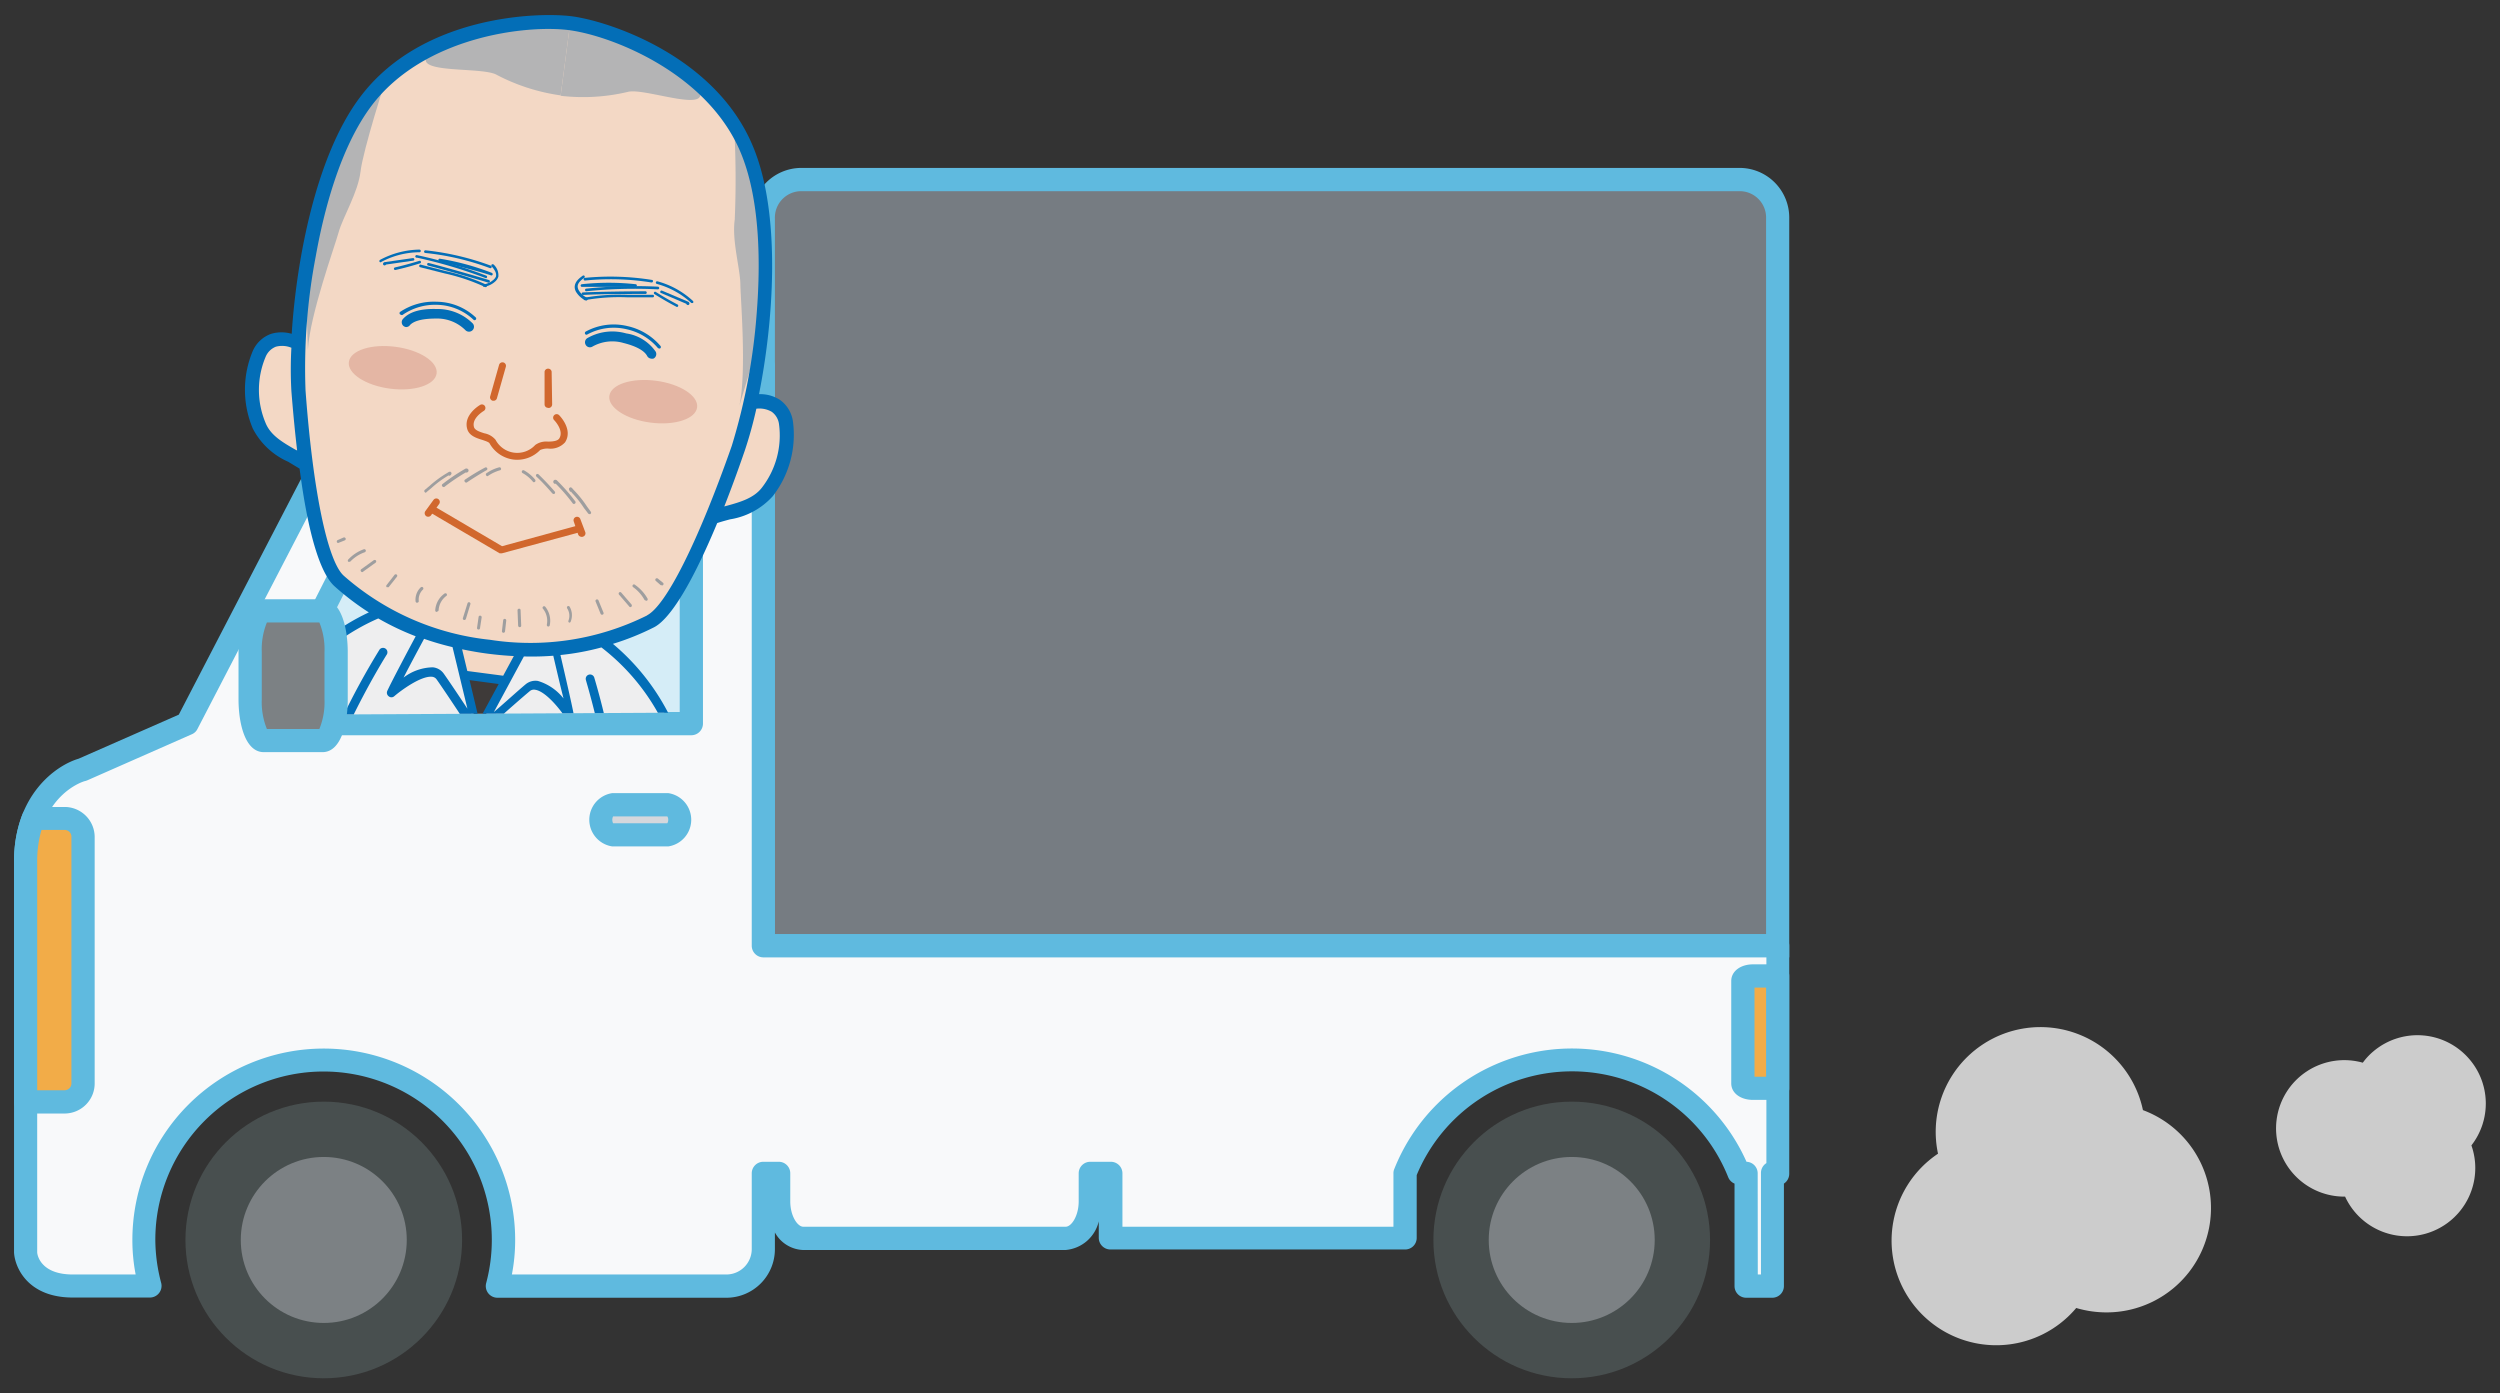 <svg id="レイヤー_1" data-name="レイヤー 1" xmlns="http://www.w3.org/2000/svg" xmlns:xlink="http://www.w3.org/1999/xlink" viewBox="0 0 244 136"><rect x="0" y="0" width="244" height="136" fill="#333333" stroke="none"/><defs><style>.cls-1{fill:none;}.cls-2{fill:#767c82;}.cls-3{fill:#5fbadf;}.cls-4{fill:#f8f9fa;}.cls-5{fill:#d5edf7;}.cls-6{fill:#484f4f;}.cls-7{fill:#7c8184;}.cls-8{fill:#d4d7dc;}.cls-9{fill:#f2ac48;}.cls-10{clip-path:url(#clip-path);}.cls-11{fill:#eeeeef;}.cls-12{fill:#f3d8c5;}.cls-13{fill:#b4b4b5;}.cls-14{fill:#3e3a39;}.cls-15{fill:#036eb7;}.cls-16{fill:#e4b6a4;}.cls-17{fill:#9e9e9f;}.cls-18{fill:#d1672d;}.cls-19{fill:#ccc;fill-rule:evenodd;}</style><clipPath id="clip-path"><polygon class="cls-1" points="78.47 69.49 22.29 69.79 22.29 0.3 78.47 0 78.47 69.49"/></clipPath></defs><path class="cls-2" d="M169.9,17.53H78.1a3.7,3.7,0,0,0-3.6,3.8v71h99v-71A3.7,3.7,0,0,0,169.9,17.53Z"/><path class="cls-3" d="M174.63,93.44H73.37V21.33a4.85,4.85,0,0,1,4.73-4.94h91.8a4.85,4.85,0,0,1,4.73,4.94Zm-99-2.27h96.74V21.33a2.58,2.58,0,0,0-2.47-2.67H78.1a2.58,2.58,0,0,0-2.47,2.67Z"/><path class="cls-4" d="M173.5,92.3h-99V35.73H41.21c-3.18,0-6,1.51-6.72,3.62L18.27,70.62,8.06,75.12s-5.56,1.52-5.56,9v38.09s.19,3.31,4.6,3.31h7.56a17.09,17.09,0,0,1-.61-4.5,17.55,17.55,0,1,1,34.5,4.5H70.9a3.6,3.6,0,0,0,3.6-3.6v-7.4H76v2.74c0,2,1.08,3.6,2.41,3.6H104c1.33,0,2.41-1.61,2.41-3.6v-2.74h2v6.34h28.74v-6.34a17.53,17.53,0,0,1,32.58,0h.7v11H173v-11h.53Z"/><path class="cls-3" d="M173,126.66h-2.58a1.14,1.14,0,0,1-1.13-1.14v-10a1.13,1.13,0,0,1-.62-.63,16.41,16.41,0,0,0-30.4-.2v6.12a1.13,1.13,0,0,1-1.13,1.14H108.37a1.14,1.14,0,0,1-1.13-1.14V119.2A3.64,3.64,0,0,1,104,122H78.38a3.28,3.28,0,0,1-2.75-1.71v1.63a4.74,4.74,0,0,1-4.73,4.74H48.55a1.14,1.14,0,0,1-1.1-1.43A16.22,16.22,0,0,0,48,121a16.42,16.42,0,0,0-32.84,0,16.66,16.66,0,0,0,.57,4.21,1.14,1.14,0,0,1-1.09,1.43H7.1c-4.33,0-5.64-2.87-5.73-4.39V84.12c0-6.52,4.07-9.41,6.3-10.07l9.78-4.3,16-30.85c.92-2.54,4.1-4.3,7.77-4.3H74.5a1.13,1.13,0,0,1,1.13,1.13V91.17H173.5a1.13,1.13,0,0,1,1.13,1.13v22.22a1.15,1.15,0,0,1-.52,1v10A1.14,1.14,0,0,1,173,126.66Zm-1.44-2.27h.31v-9.87a1.13,1.13,0,0,1,.53-1V93.44H74.5a1.14,1.14,0,0,1-1.13-1.14V36.87H41.21c-2.67,0-5.1,1.22-5.65,2.84a.77.77,0,0,1-.07.16L19.27,71.15a1.07,1.07,0,0,1-.54.51L8.52,76.16l-.16.06c-.19,0-4.73,1.43-4.73,7.9v38.09c0,.3.36,2.18,3.47,2.18h6.14a17.63,17.63,0,0,1-.32-3.37,18.68,18.68,0,0,1,37.36,0,17.63,17.63,0,0,1-.32,3.37H70.9a2.48,2.48,0,0,0,2.47-2.47v-7.4a1.13,1.13,0,0,1,1.13-1.13H76a1.12,1.12,0,0,1,1.13,1.13v2.74c0,1.39.69,2.47,1.28,2.47H104c.59,0,1.28-1.08,1.28-2.47v-2.74a1.13,1.13,0,0,1,1.13-1.13h2a1.13,1.13,0,0,1,1.14,1.13v5.21H136v-5.21a1,1,0,0,1,.08-.42,18.66,18.66,0,0,1,34.38-.71,1.13,1.13,0,0,1,1.09,1.13Z"/><path class="cls-5" d="M40.84,42.48a2.54,2.54,0,0,0-.78.11c-.11.22-10.22,20.2-14.19,28h41.6V42.48Z"/><path class="cls-3" d="M67.48,71.76H25.87a1.14,1.14,0,0,1-1-1.65l14.19-28a1.16,1.16,0,0,1,.68-.57,3.68,3.68,0,0,1,1.11-.16H67.48a1.14,1.14,0,0,1,1.13,1.13V70.62A1.14,1.14,0,0,1,67.48,71.76ZM27.72,69.49H66.34V43.62H40.81Z"/><circle class="cls-6" cx="31.6" cy="121.02" r="13.5"/><circle class="cls-6" cx="153.4" cy="121.02" r="13.5"/><circle class="cls-7" cx="31.6" cy="121.02" r="8.1"/><circle class="cls-7" cx="153.4" cy="121.02" r="8.1"/><path class="cls-8" d="M65.23,81.48a1.52,1.52,0,0,0,0-2.93H59.74A1.32,1.32,0,0,0,58.63,80c0,.81.5,1.47,1.11,1.47Z"/><path class="cls-3" d="M65.23,82.61H59.75a2.63,2.63,0,0,1,0-5.2h5.48a2.63,2.63,0,0,1,0,5.2Zm-5.39-2.26h5.29a.63.63,0,0,0,.09-.34.59.59,0,0,0-.09-.33H59.84a.71.71,0,0,0-.08.33A.76.76,0,0,0,59.84,80.35Z"/><path class="cls-9" d="M173.5,106.22v-11h-2.4c-.55,0-1,.21-1,.48v10c0,.26.44.47,1,.47Z"/><path class="cls-3" d="M173.5,107.35h-2.4c-1.23,0-2.13-.67-2.13-1.61v-10c0-.94.9-1.62,2.13-1.62h2.4a1.13,1.13,0,0,1,1.13,1.14v11A1.12,1.12,0,0,1,173.5,107.35Zm-2.26-2.26h1.13v-8.7h-1.13Z"/><path class="cls-9" d="M8.11,105.75v-24a1.81,1.81,0,0,0-1.8-1.8H3.24a11.56,11.56,0,0,0-.74,4.22v23.43H6.31A1.81,1.81,0,0,0,8.11,105.75Z"/><path class="cls-3" d="M6.31,108.68H2.5a1.13,1.13,0,0,1-1.13-1.13V84.12a12.64,12.64,0,0,1,.82-4.64,1.14,1.14,0,0,1,1.05-.72H6.31A2.94,2.94,0,0,1,9.24,81.7v24A2.94,2.94,0,0,1,6.31,108.68Zm-2.68-2.27H6.31a.67.67,0,0,0,.66-.67v-24A.67.67,0,0,0,6.31,81H4.05a10.79,10.79,0,0,0-.42,3.09Z"/><g class="cls-10"><path class="cls-11" d="M44.28,89.32c-11.19-1.46-15.23-4.67-15.23-4.67a47,47,0,0,1,4.34-13.79h0c-1.37-.86-4.58-5.1-4.58-5.1h0a21.3,21.3,0,0,1,8.5-6.23L48.7,55.43l10,6.89a21.21,21.21,0,0,1,6.61,8.2h0s-4.19,3.27-5.73,3.76h0a47.45,47.45,0,0,1,.66,14.45s-4.74,2.06-15.92.6"/><path class="cls-12" d="M28.91,33.43s-2.49-1.27-3.65,1.11a9.09,9.09,0,0,0,0,7c.76,1.9,2.82,2.61,4.4,3.67"/><path class="cls-12" d="M47.7,63.11a26.09,26.09,0,0,0,15.77-2.45c2.87-1.46,6.8-11.79,8.59-16.91s4.46-20.12,1-28.89S59.13,2.72,55.65,2.26s-14.39.14-20,7.71S28.7,32.74,29.13,38.14s1.56,16.41,4,18.55A26,26,0,0,0,47.7,63.11"/><path class="cls-12" d="M73.48,39.25s2.73-.59,3.24,2A9.08,9.08,0,0,1,74.9,48c-1.23,1.63-3.4,1.79-5.19,2.42"/><path class="cls-13" d="M37.65,7.73s-2.22,6.94-2.46,9-1.74,4.48-2.14,5.94-2.79,8-3,11.46l-.25-7.67,2.54-9.88,2.17-5.41Z"/><path class="cls-13" d="M71.64,12.17a91.71,91.71,0,0,1,.07,9.28c-.29,2,.53,4.77.55,6.29s.62,8.49-.09,11.83l2.21-7.34L74.46,22l-.7-5.79Z"/><path class="cls-13" d="M55.65,2.26A24,24,0,0,1,68,8.4c2,2.94-5.07.11-6.73.57a18.91,18.91,0,0,1-6.55.38h0"/><path class="cls-13" d="M55.65,2.26A23.94,23.94,0,0,0,42.13,5C39.42,7.35,47,6.43,48.49,7.31a19.11,19.11,0,0,0,6.23,2h0"/><polygon class="cls-14" points="45.23 65.97 49.08 66.44 46.66 71.21 45.23 65.97"/><polygon class="cls-12" points="44.71 62.83 45.23 65.97 49.28 66.54 50.8 63.37 44.71 62.83"/><path class="cls-15" d="M57.07,27.38a.14.14,0,0,1-.11-.12.12.12,0,0,1,.11-.14,25.73,25.73,0,0,1,6.56.2.11.11,0,0,1,.1.14.13.13,0,0,1-.15.11,25.09,25.09,0,0,0-6.48-.19Z"/><path class="cls-15" d="M56.78,28a.14.14,0,0,1-.11-.12.14.14,0,0,1,.11-.14,24.43,24.43,0,0,1,5.27,0A.13.13,0,1,1,62,28c-.61,0-1.26,0-1.89,0-1.12,0-2.27,0-3.34,0Z"/><path class="cls-15" d="M57.21,28.43a.13.13,0,0,1-.11-.12.13.13,0,0,1,.12-.14,46.32,46.32,0,0,1,7-.19.14.14,0,0,1,.12.14.13.13,0,0,1-.14.12,45.83,45.83,0,0,0-7,.19Z"/><path class="cls-15" d="M57.07,29.3a.13.13,0,0,1-.1-.1.11.11,0,0,1,.09-.15,20.22,20.22,0,0,1,4.17-.28l2.47,0c.08,0,.13.05.13.13a.12.12,0,0,1-.13.12H61.23a18.91,18.91,0,0,0-4.11.27Z"/><path class="cls-15" d="M67.54,29.57a.09.09,0,0,1-.07,0,8.07,8.07,0,0,0-3.36-1.86.13.13,0,1,1,.07-.25,8.27,8.27,0,0,1,3.46,1.92.14.14,0,0,1,0,.18A.1.1,0,0,1,67.54,29.57Z"/><path class="cls-15" d="M67.12,29.77a.17.17,0,0,1-.14-.12h0l-2.46-1.05a.11.11,0,0,1-.07-.16.12.12,0,0,1,.17-.07l2.53,1.07a.21.21,0,0,1,.14.22.17.17,0,0,1-.15.12Zm-.06-.1h0Z"/><path class="cls-15" d="M66,29.93h0c-.73-.38-1.45-.8-2.15-1.24a.14.14,0,0,1,0-.18.13.13,0,0,1,.18,0c.69.44,1.41.85,2.13,1.23a.13.13,0,0,1,0,.18A.11.11,0,0,1,66,29.93Z"/><path class="cls-15" d="M57.15,29.32h0a2.12,2.12,0,0,1-.85-.72,1,1,0,0,1-.21-.58c0-.47.36-.81.77-1.1a.13.13,0,0,1,.18,0,.14.14,0,0,1,0,.18c-.35.25-.67.53-.66.88a.84.84,0,0,0,.17.45,1.75,1.75,0,0,0,.73.62.13.13,0,0,1,.07.17A.14.14,0,0,1,57.15,29.32Z"/><path class="cls-15" d="M56.88,28.79a.14.14,0,0,1-.11-.12.13.13,0,0,1,.13-.13c1.68-.07,4.41-.11,6.1-.11a.12.12,0,0,1,.12.13.12.12,0,0,1-.12.13c-1.69,0-4.42,0-6.09.1Z"/><path class="cls-15" d="M47.82,26.17h0a25.42,25.42,0,0,0-6.31-1.48.13.13,0,0,1-.12-.14.13.13,0,0,1,.14-.12,26.34,26.34,0,0,1,6.38,1.5.12.12,0,0,1,.07.17A.13.13,0,0,1,47.82,26.17Z"/><path class="cls-15" d="M47.93,26.88h0c-1-.34-2.13-.62-3.22-.9l-1.83-.48a.15.15,0,0,1-.09-.16.13.13,0,0,1,.15-.09A25,25,0,0,1,48,26.63a.14.14,0,0,1,.08.17A.12.12,0,0,1,47.93,26.88Z"/><path class="cls-15" d="M47.42,27.15h0a46.48,46.48,0,0,0-6.72-2,.13.13,0,1,1,0-.25,46.15,46.15,0,0,1,6.75,2,.13.13,0,0,1,0,.25Z"/><path class="cls-15" d="M47.32,28l0,0a19.45,19.45,0,0,0-3.9-1.31L41,26.08a.13.13,0,0,1,.07-.25l2.39.62a19.63,19.63,0,0,1,4,1.33.13.13,0,0,1,.05.18A.13.13,0,0,1,47.32,28Z"/><path class="cls-15" d="M37.14,25.6a.11.11,0,0,1-.1-.06.14.14,0,0,1,.06-.18,8.38,8.38,0,0,1,3.84-1,.14.14,0,0,1,.13.13.13.13,0,0,1-.13.13,8.05,8.05,0,0,0-3.72.94A.11.11,0,0,1,37.14,25.6Z"/><path class="cls-15" d="M37.49,25.9h0a.16.16,0,0,1-.11-.15.2.2,0,0,1,.19-.17l2.72-.39a.13.13,0,0,1,.15.11.12.12,0,0,1-.11.14l-2.65.38h0A.18.18,0,0,1,37.49,25.9Z"/><path class="cls-15" d="M38.56,26.35a.12.12,0,0,1-.11-.09.13.13,0,0,1,.1-.16c.79-.18,1.59-.4,2.37-.64a.12.12,0,0,1,.16.08.12.12,0,0,1-.08.16c-.79.25-1.59.47-2.4.65Z"/><path class="cls-15" d="M47.25,28a.12.12,0,0,1-.11-.1.13.13,0,0,1,.1-.15,1.79,1.79,0,0,0,.88-.41A.87.87,0,0,0,48.4,27c.1-.34-.14-.69-.41-1a.13.13,0,0,1,0-.18.15.15,0,0,1,.19,0A1.42,1.42,0,0,1,48.64,27a1.09,1.09,0,0,1-.35.51,2,2,0,0,1-1,.47S47.26,28,47.25,28Z"/><path class="cls-15" d="M47.64,27.58h0c-1.6-.49-4.23-1.24-5.85-1.66a.14.14,0,0,1-.1-.16.13.13,0,0,1,.16-.09c1.63.42,4.26,1.17,5.87,1.66a.14.14,0,0,1,.09.16A.12.12,0,0,1,47.64,27.58Z"/><ellipse class="cls-16" cx="38.33" cy="35.89" rx="2.06" ry="4.32" transform="translate(-2.22 69.25) rotate(-82.56)"/><ellipse class="cls-16" cx="63.75" cy="39.21" rx="2.06" ry="4.32" transform="translate(16.62 97.34) rotate(-82.56)"/><path class="cls-17" d="M41.55,48.09a.17.17,0,0,1-.1-.06.16.16,0,0,1,0-.21l.48-.4a10.71,10.71,0,0,1,1.6-1.19l.12-.07c.17-.11.29-.18.38-.06s0,.22-.08.3a.16.16,0,0,1-.18,0l-.09.06a9.86,9.86,0,0,0-1.55,1.15l-.49.41A.2.2,0,0,1,41.55,48.09Z"/><path class="cls-17" d="M43.27,47.53a.21.21,0,0,1-.1-.06.15.15,0,0,1,0-.21,18.19,18.19,0,0,1,2.21-1.49.24.24,0,0,1,.28,0,.2.2,0,0,1,.07.18.21.21,0,0,1-.14.16.16.16,0,0,1-.13,0,19.3,19.3,0,0,0-2.1,1.42A.15.15,0,0,1,43.27,47.53Z"/><path class="cls-17" d="M45.48,47.1a.16.16,0,0,1-.11-.07.15.15,0,0,1,0-.21c.63-.42,1.28-.83,2-1.2a.15.15,0,0,1,.14.26c-.65.37-1.3.77-1.92,1.19A.13.13,0,0,1,45.48,47.1Z"/><path class="cls-17" d="M47.56,46.48a.17.17,0,0,1-.1-.07.15.15,0,0,1,0-.21,3.93,3.93,0,0,1,1.26-.59.15.15,0,0,1,.18.11.14.14,0,0,1-.1.18,3.92,3.92,0,0,0-1.17.55A.2.2,0,0,1,47.56,46.48Z"/><path class="cls-17" d="M57.51,50.17a.14.14,0,0,1-.11-.06L57,49.59a10,10,0,0,0-1.2-1.51L55.76,48a.15.15,0,0,1-.16-.08c-.06-.1-.12-.23,0-.32s.21,0,.34.16l.1.11a10.41,10.41,0,0,1,1.24,1.55l.37.51a.15.15,0,0,1,0,.21A.1.1,0,0,1,57.51,50.17Z"/><path class="cls-17" d="M56,49.19a.27.27,0,0,1-.1-.06,16.8,16.8,0,0,0-1.66-1.92.19.19,0,0,1-.13,0A.23.23,0,0,1,54,47a.2.2,0,0,1,.12-.16.25.25,0,0,1,.27.08,18.67,18.67,0,0,1,1.75,2,.16.16,0,0,1,0,.21A.2.2,0,0,1,56,49.19Z"/><path class="cls-17" d="M54,48.21l-.09-.05c-.49-.57-1-1.13-1.56-1.65a.15.15,0,0,1,0-.21.15.15,0,0,1,.21,0c.55.53,1.08,1.09,1.58,1.67a.16.16,0,0,1,0,.21A.17.17,0,0,1,54,48.21Z"/><path class="cls-17" d="M52.1,47.07A.16.16,0,0,1,52,47a3.43,3.43,0,0,0-1-.83.15.15,0,1,1,.15-.26,3.82,3.82,0,0,1,1.07.89.17.17,0,0,1,0,.22A.27.27,0,0,1,52.1,47.07Z"/><path class="cls-17" d="M34.08,54.83l-.09,0a.16.16,0,0,1,0-.22,3.87,3.87,0,0,1,1.51-1,.16.16,0,0,1,.2.09.17.17,0,0,1-.1.2,3.59,3.59,0,0,0-1.4.9A.15.15,0,0,1,34.08,54.83Z"/><path class="cls-17" d="M35.34,55.84a.17.17,0,0,1-.1-.06.15.15,0,0,1,0-.21l1.22-.88a.17.17,0,0,1,.22,0,.16.16,0,0,1,0,.21l-1.22.88A.15.15,0,0,1,35.34,55.84Z"/><path class="cls-17" d="M37.82,57.31l-.08,0a.16.16,0,0,1,0-.22l.78-1a.16.16,0,0,1,.21,0,.15.15,0,0,1,0,.21l-.79,1A.16.16,0,0,1,37.82,57.31Z"/><path class="cls-17" d="M40.69,58.83a.16.16,0,0,1-.13-.13,1.66,1.66,0,0,1,.5-1.37.15.15,0,0,1,.22,0,.15.15,0,0,1,0,.21,1.36,1.36,0,0,0-.41,1.11.15.15,0,0,1-.13.17Z"/><path class="cls-17" d="M42.61,59.73a.15.15,0,0,1-.13-.16,2.16,2.16,0,0,1,.89-1.63.16.16,0,0,1,.21,0,.15.15,0,0,1,0,.21,1.87,1.87,0,0,0-.77,1.4.16.16,0,0,1-.16.14Z"/><path class="cls-17" d="M45.28,60.51h0a.15.15,0,0,1-.1-.19l.45-1.44a.15.15,0,0,1,.18-.1.15.15,0,0,1,.1.19l-.44,1.44A.17.17,0,0,1,45.28,60.51Z"/><path class="cls-17" d="M46.68,61.44h0a.14.14,0,0,1-.12-.17l.15-1.05a.14.14,0,0,1,.17-.13.15.15,0,0,1,.13.17l-.16,1.05A.14.14,0,0,1,46.68,61.44Z"/><path class="cls-17" d="M33,53a.16.16,0,0,1-.12-.09.16.16,0,0,1,.08-.2l.57-.25a.16.16,0,0,1,.2.08.15.15,0,0,1-.08.2L33,53Z"/><path class="cls-17" d="M63,58.6a.14.14,0,0,1-.11-.07,3.7,3.7,0,0,0-1.12-1.24.16.16,0,0,1,0-.21.15.15,0,0,1,.21,0,4.12,4.12,0,0,1,1.22,1.34.16.16,0,0,1-.06.21A.17.17,0,0,1,63,58.6Z"/><path class="cls-17" d="M61.51,59.26a.13.13,0,0,1-.09-.06l-1-1.16a.16.16,0,0,1,0-.21.15.15,0,0,1,.21,0l1,1.16a.17.17,0,0,1,0,.22A.27.27,0,0,1,61.51,59.26Z"/><path class="cls-17" d="M58.74,60a.16.16,0,0,1-.12-.09l-.49-1.2a.15.15,0,0,1,.08-.2.16.16,0,0,1,.2.08l.49,1.2a.15.15,0,0,1-.08.2Z"/><path class="cls-17" d="M55.57,60.77h0a.14.14,0,0,1-.09-.19,1.33,1.33,0,0,0-.11-1.18.16.16,0,0,1,0-.21.15.15,0,0,1,.21,0,1.65,1.65,0,0,1,.13,1.45A.15.15,0,0,1,55.57,60.77Z"/><path class="cls-17" d="M53.49,61.15h0a.16.16,0,0,1-.12-.18A1.88,1.88,0,0,0,53,59.42a.14.14,0,0,1,0-.21.15.15,0,0,1,.21,0,2.17,2.17,0,0,1,.45,1.8A.15.15,0,0,1,53.49,61.15Z"/><path class="cls-17" d="M50.7,61.21a.16.16,0,0,1-.13-.14l-.06-1.51a.15.15,0,0,1,.14-.15.14.14,0,0,1,.16.14l.06,1.51a.14.14,0,0,1-.14.15Z"/><path class="cls-17" d="M49.12,61.76a.15.15,0,0,1-.13-.17l.12-1.05a.15.15,0,0,1,.16-.14.16.16,0,0,1,.14.17l-.12,1.06a.16.16,0,0,1-.17.13Z"/><path class="cls-17" d="M64.56,57.11l-.08,0L64,56.69a.15.15,0,0,1,0-.21.16.16,0,0,1,.22,0l.48.39a.15.15,0,0,1-.11.27Z"/><path class="cls-18" d="M48.13,39.11h-.05a.34.34,0,0,1-.24-.42l.87-3.08a.34.34,0,1,1,.66.19l-.87,3.07A.33.33,0,0,1,48.13,39.11Z"/><path class="cls-18" d="M53.45,39.8a.33.33,0,0,1-.3-.33l0-3.2a.35.35,0,0,1,.69,0l.05,3.2a.35.35,0,0,1-.34.35Z"/><path class="cls-18" d="M50.09,44.85a3.13,3.13,0,0,1-2.31-1.58c-.07-.13-.43-.24-.72-.34-.55-.17-1.23-.39-1.44-1-.46-1.41,1.17-2.37,1.24-2.41a.34.34,0,0,1,.35.59s-1.23.72-.94,1.6c.1.29.56.44,1,.58a1.86,1.86,0,0,1,1.1.64,2.39,2.39,0,0,0,3.87.5,1.83,1.83,0,0,1,1.23-.33c.46,0,.94-.05,1.11-.3.5-.78-.48-1.78-.49-1.79a.34.34,0,0,1,0-.49.34.34,0,0,1,.48,0c.06.06,1.39,1.41.58,2.65a1.92,1.92,0,0,1-1.65.61,1.8,1.8,0,0,0-.78.14A3.11,3.11,0,0,1,50.09,44.85Z"/><path class="cls-15" d="M63.53,35a.49.49,0,0,1-.37-.26c-.19-.36-.74-.87-2.29-1.26a3.93,3.93,0,0,0-3.07.36.47.47,0,0,1-.65-.21.48.48,0,0,1,.21-.65,4.9,4.9,0,0,1,3.75-.44A4.24,4.24,0,0,1,64,34.33a.5.5,0,0,1-.2.66A.51.51,0,0,1,63.53,35Z"/><path class="cls-15" d="M64.29,34a.14.14,0,0,1-.11-.07,5.57,5.57,0,0,0-3-1.79,5.4,5.4,0,0,0-3.87.51.15.15,0,0,1-.21-.07.17.17,0,0,1,.07-.22,5.71,5.71,0,0,1,4.08-.53,5.9,5.9,0,0,1,3.21,1.93.17.17,0,0,1,0,.22A.14.14,0,0,1,64.29,34Z"/><path class="cls-15" d="M39.61,31.92a.53.53,0,0,1-.26-.13.48.48,0,0,1,0-.68c.6-.66,1.67-1,3.26-.95a4.85,4.85,0,0,1,3.51,1.39.48.48,0,0,1,0,.68.49.49,0,0,1-.69,0,3.9,3.9,0,0,0-2.87-1.14c-1.6,0-2.26.33-2.54.63A.46.46,0,0,1,39.61,31.92Z"/><path class="cls-15" d="M39.14,30.73l-.1-.05a.17.17,0,0,1,0-.23,5.91,5.91,0,0,1,3.59-1A5.63,5.63,0,0,1,46.45,31a.16.16,0,0,1-.21.23,5.37,5.37,0,0,0-3.6-1.48,5.57,5.57,0,0,0-3.37,1A.22.22,0,0,1,39.14,30.73Z"/><path class="cls-18" d="M48.89,54a.28.28,0,0,1-.13,0l-6.67-3.92A.33.33,0,0,1,42,49.6a.34.34,0,0,1,.47-.13L49,53.31l7.31-2a.34.34,0,0,1,.18.66L49,54A.29.29,0,0,1,48.89,54Z"/><path class="cls-18" d="M41.75,50.43a.25.25,0,0,1-.16-.06.35.35,0,0,1-.08-.48l.8-1.1a.34.34,0,1,1,.55.4l-.79,1.1A.33.33,0,0,1,41.75,50.43Z"/><path class="cls-18" d="M56.71,52.39a.37.37,0,0,1-.28-.22L56,50.9a.34.34,0,0,1,.2-.44.34.34,0,0,1,.44.2l.48,1.27a.34.34,0,0,1-.2.44A.3.3,0,0,1,56.71,52.39Z"/><path class="cls-15" d="M77.39,41.13A3.1,3.1,0,0,0,76.08,39a3.58,3.58,0,0,0-2-.53c1.4-7,2.17-17.28-.48-23.91C70,5.41,59.22,2,55.73,1.58s-14.75,0-20.66,8c-4.26,5.73-6.14,15.83-6.6,23a3.55,3.55,0,0,0-2,0,3.08,3.08,0,0,0-1.8,1.68,9.75,9.75,0,0,0,0,7.56,7.11,7.11,0,0,0,3.46,3.25l1.11.67c1,7.72,2.37,10.55,3.41,11.48A25.93,25.93,0,0,0,36,59.77a22,22,0,0,0-7.54,5.82h0a.42.42,0,0,0-.08.59,38.83,38.83,0,0,0,4.41,5A47.26,47.26,0,0,0,28.6,84.79a.43.43,0,0,0,.15.38c.17.14,4.27,3.31,15.45,4.77h0c11.17,1.46,15.95-.56,16.14-.64A.44.44,0,0,0,60.6,89,47.37,47.37,0,0,0,60,74.75,38.68,38.68,0,0,0,65.54,71a.43.43,0,0,0,.08-.6h0a22,22,0,0,0-5.8-7.56,25.38,25.38,0,0,0,4-1.61C65,60.64,67,58.25,70,51.05c.39-.13.8-.24,1.24-.36a7.1,7.1,0,0,0,4.18-2.26A9.77,9.77,0,0,0,77.39,41.13ZM28.8,43.87c-1.23-.71-2.39-1.38-2.88-2.59a8.31,8.31,0,0,1,0-6.44,1.8,1.8,0,0,1,1-1,2.39,2.39,0,0,1,1.52.1,38.36,38.36,0,0,0,0,4.24c.17,2.15.36,4.07.56,5.79ZM64.74,70.58a37.3,37.3,0,0,1-4.91,3.3A71.37,71.37,0,0,0,58,66.13a.43.43,0,0,0-.54-.28.42.42,0,0,0-.27.54c0,.12,3.93,12.51,2.63,22.2-1,.36-5.87,1.75-15.47.5s-13.92-3.84-14.83-4.45c1.23-9.71,8.18-20.68,8.25-20.79a.43.43,0,0,0-.72-.46,72,72,0,0,0-3.8,7A38.93,38.93,0,0,1,29.31,66a21.25,21.25,0,0,1,7.61-5.64,26,26,0,0,0,3.65,1.74c-.88,1.65-2.34,4.4-2.77,5.33a.43.43,0,0,0,.14.53.41.41,0,0,0,.53,0c.66-.57,2.6-2,3.68-1.91a.62.62,0,0,1,.47.27c1.13,1.6,3.61,5.41,3.63,5.45a.2.2,0,0,0,.09.09h0l.07,0s0,0,0,0l.1,0h0a.17.17,0,0,0,.1,0h0l.07,0h0a.34.34,0,0,0,.11-.07s3.4-3.07,4.91-4.33a.62.62,0,0,1,.53-.14c1.07.15,2.56,2.07,3,2.79a.42.42,0,0,0,.51.16.43.43,0,0,0,.27-.47c-.18-1-.88-4-1.31-5.87a24.83,24.83,0,0,0,4-.74A21,21,0,0,1,64.74,70.58ZM54,64c.27,1.15.66,2.84,1,4.17a5,5,0,0,0-2.5-1.71,1.5,1.5,0,0,0-1.2.33c-.78.65-2,1.77-3.1,2.71l1.55-2.87h0l1.38-2.56A27.87,27.87,0,0,0,54,64Zm-7.24,6.28-.93-3.9,2.84.38Zm2.35-4.33-3.5-.46-.51-2.12c.82.17,1.65.32,2.51.43s1.7.19,2.54.23Zm-4.94-2.78,1.45,6c-.78-1.18-1.72-2.59-2.3-3.41a1.48,1.48,0,0,0-1.08-.63,4.84,4.84,0,0,0-2.85,1c.62-1.22,1.44-2.74,2-3.78Q42.73,62.82,44.17,63.16Zm19-3.11a25.54,25.54,0,0,1-15.37,2.38,25.61,25.61,0,0,1-14.25-6.25c-1.56-1.4-3-8.16-3.73-18.09a58,58,0,0,1,1-13.1c.79-4.42,2.37-10.55,5.39-14.61,5.11-6.86,15.27-8,19.39-7.44S69.21,7.16,72.38,15.11c1.88,4.7,1.83,11,1.47,15.51a58.93,58.93,0,0,1-2.43,12.9C68.12,52.92,65,59.1,63.16,60.05ZM74.35,47.61c-.78,1-2.07,1.39-3.44,1.76l-.22.06c.63-1.6,1.3-3.41,2-5.45a40.64,40.64,0,0,0,1.13-4.09,2.41,2.41,0,0,1,1.5.3,1.76,1.76,0,0,1,.71,1.2A8.31,8.31,0,0,1,74.35,47.61Z"/></g><path class="cls-7" d="M31.47,72.28c.73,0,1.33-1.81,1.33-4v-4.6c0-2.22-.6-4-1.33-4H25.75c-.74,0-1.33,1.81-1.33,4v4.6c0,2.22.59,4,1.33,4Z"/><path class="cls-3" d="M31.47,73.41H25.75c-1.82,0-2.47-2.78-2.47-5.16v-4.6c0-2.38.65-5.16,2.47-5.16h5.72c1.82,0,2.47,2.78,2.47,5.16v4.6C33.94,70.63,33.29,73.41,31.47,73.41Zm-5.42-2.26h5.12a6.93,6.93,0,0,0,.5-2.9v-4.6a6.93,6.93,0,0,0-.5-2.9H26.05a6.93,6.93,0,0,0-.5,2.9v4.6A6.93,6.93,0,0,0,26.05,71.15Z"/><path class="cls-19" d="M241,103.36a6.66,6.66,0,0,0-9.39-.72,6.05,6.05,0,0,0-1,1.08,6.66,6.66,0,1,0-1.73,13.07,6.66,6.66,0,0,0,12.33-5A6.65,6.65,0,0,0,241,103.36Z"/><path class="cls-19" d="M209.15,108.34a10.22,10.22,0,1,0-20,4.26,10.21,10.21,0,1,0,13.49,15.06,10.4,10.4,0,0,0,2.91.43,10.19,10.19,0,0,0,3.58-19.75Z"/></svg>